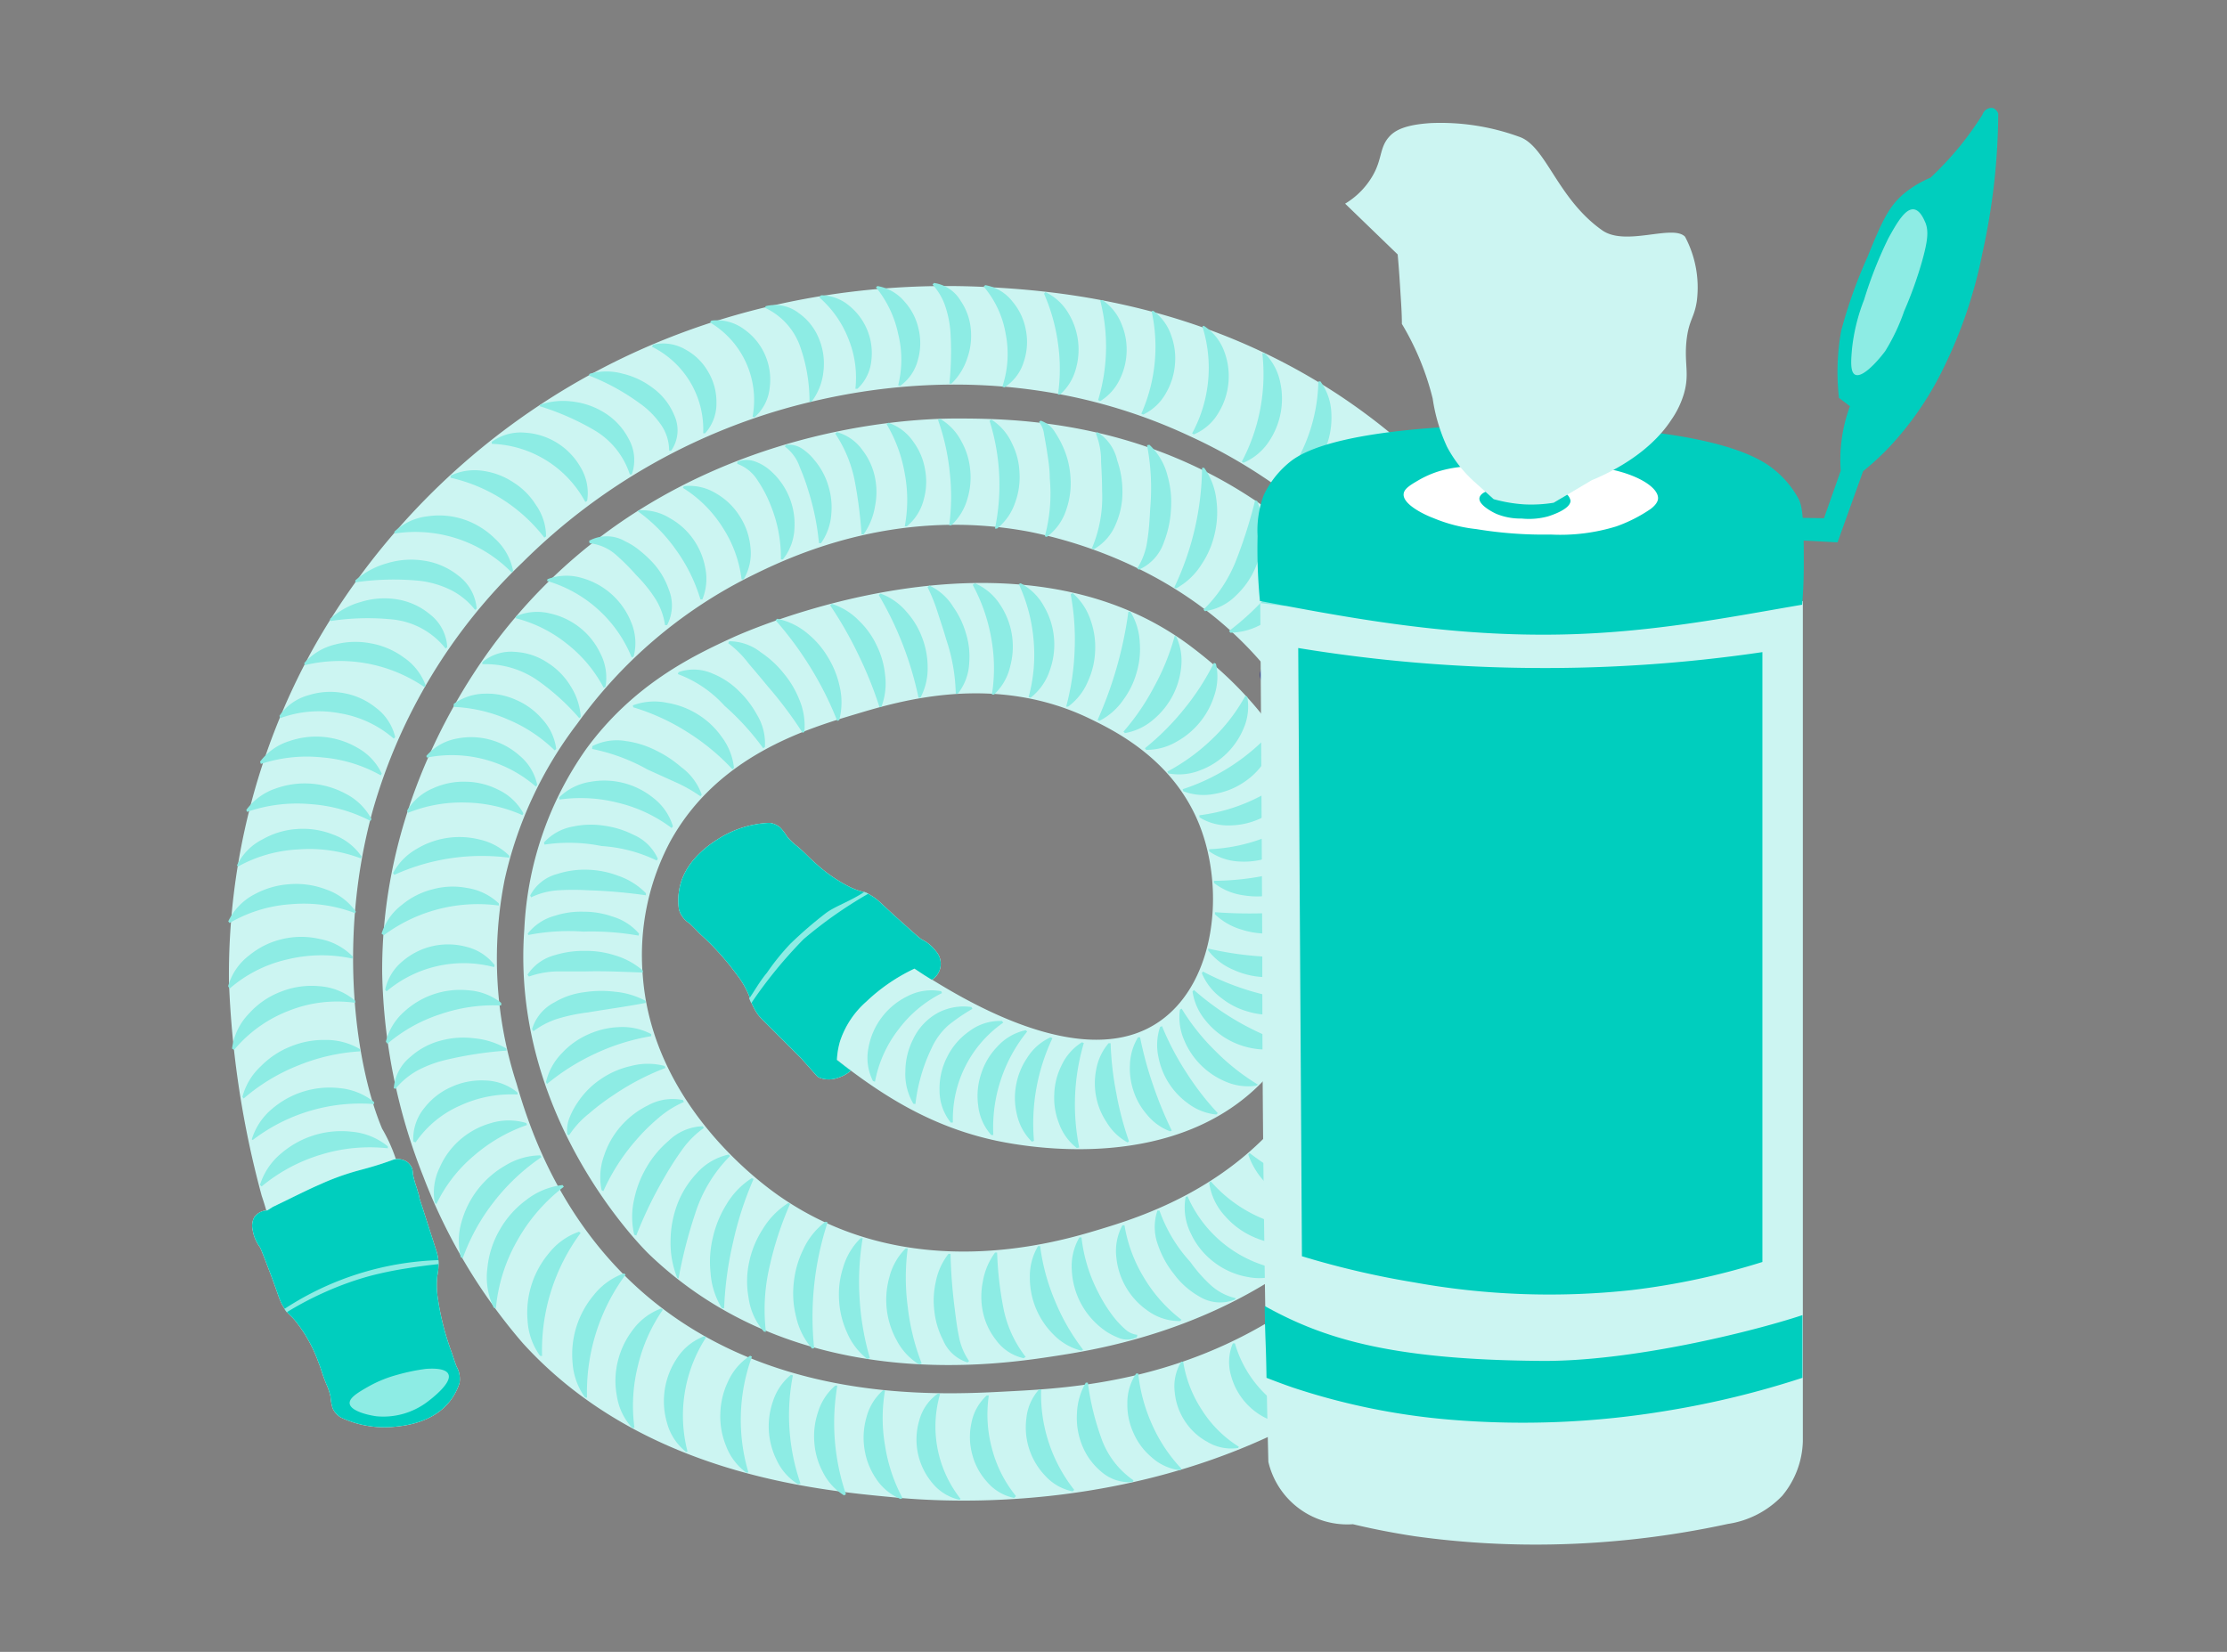 <?xml version="1.0" encoding="UTF-8"?> <svg xmlns="http://www.w3.org/2000/svg" id="Layer_1" data-name="Layer 1" viewBox="0 0 217 161"><rect x="0" y="0" width="217" height="161" fill="#808080" stroke="none"/><defs><style>.cls-1{fill:#ccf5f2;}.cls-2{fill:#353c8c;}.cls-3{fill:#8dece4;}.cls-4{fill:#fff;}.cls-5{fill:#00cebe;}</style></defs><title>cpap-supplies</title><path class="cls-1" d="M33.47,133.5c-5.4-9.13-6.9-12.34-7.06-13.32a17.8,17.8,0,0,0-.47-2.22c-.22-.79-.43-1.37-.45-1.45a92.81,92.81,0,0,1-3.18-20.83,65.68,65.68,0,0,1,8.17-32.41,69,69,0,0,1,21.9-23.65c17.5-11.68,35.46-12,43.2-11.67,7.14.35,24.59,1.45,40.29,14.59,4.66,3.9,22.48,20,22.19,45.55-.24,21.06-12.66,34.92-16,38.56-19.84,21.47-48,20-55.18,19.27-7.41-.7-24.4-2.31-35.93-15a54.69,54.69,0,0,1-9.71-16.27,56.74,56.74,0,0,1-4-19.81c-.12-18.37,10.28-31.43,12.55-34.16C65.78,41.35,89.16,40.82,93,40.79c5.62,0,18.46.07,30.75,9,14.8,10.78,18.07,26.56,18.64,29.59.76,4,3.28,18.66-5.6,32.63-10.49,16.5-28.83,19.36-33.87,20.14-5.56.86-25.25,3.93-39.67-9.9-.55-.53-13.52-13.36-12.16-31.69A33.13,33.13,0,0,1,57.12,73c4.63-6.33,10.44-9.1,14.27-10.86,1.32-.61,27.34-12.2,44.66.87,2,1.53,10.06,7.59,12.56,17.81.17.71.28,1.29.34,1.63.19,1.07,2.24,13.76-5.31,22.31-8.69,9.85-23.78,7-26.56,6.42-7.83-1.68-13.14-5.9-18.1-9.93A63.1,63.1,0,0,1,66.39,87.5a9.57,9.57,0,0,1,3-3.47,10.41,10.41,0,0,1,8.18-1.46A39.84,39.84,0,0,0,89.78,94.83c3.75,2.37,15.86,10,23.32,4.64,5.32-3.81,6.27-12.68,3.8-19-2.53-6.45-8.29-9.24-10.68-10.41-9.29-4.51-18.54-1.74-22.72-.49-4.92,1.47-13.61,4.08-18.21,12.48a23.57,23.57,0,0,0-2.66,13c.9,12.59,11.56,20.3,13.27,21.5l.16.11c12.63,8.7,27,4.4,30.94,3.21s13.64-4.09,19.85-13.43c7.71-11.57,5.7-26.61-.29-36.78-8-13.59-22.11-17-26.3-17.84C87,49.34,76.64,54.4,72.82,56.32a46.08,46.08,0,0,0-16.56,14.2,39,39,0,0,0-7.09,15.23,39.57,39.57,0,0,0,1.16,19.85c1,3.43,3.62,12.11,11.1,19.27C74,136.88,91.14,136,98.27,135.61c6.4-.33,18.36-1,29.7-9.74,13.32-10.33,16.51-24.78,17.28-29a49.31,49.31,0,0,0-5.55-32.41A51.91,51.91,0,0,0,116,42.54c-17-8-32.78-4.41-37.66-3.21A59.21,59.21,0,0,0,50.92,54.81,53.79,53.79,0,0,0,36.32,79c-3.51,12.76-1.58,25.08.91,31a15.67,15.67,0,0,1,1.3,2.84c.14.45.15.58.35,1.21a27.65,27.65,0,0,0,1,2.67c1,2.34,1.23,8.3,1.3,10.17.13,3.1.2,6,.24,8.68a3.54,3.54,0,0,1-1.92,1.68C37.59,137.87,35,136.46,33.47,133.5Z"></path><path class="cls-2" d="M135.93,111.4a11.69,11.69,0,0,1-5.82-.57c-1.64-.46-3.4-.88-4.66-2.11-1-1-2.62.58-1.59,1.59a12.47,12.47,0,0,0,5.65,2.69,14,14,0,0,0,7,.57c1.41-.34.81-2.51-.6-2.17Z"></path><path class="cls-2" d="M138.68,106.73a9.92,9.92,0,0,1-10.43-1.55c-1.09-.94-2.68.64-1.59,1.59a12.1,12.1,0,0,0,12.61,2.13,1.15,1.15,0,0,0,.79-1.38,1.13,1.13,0,0,0-1.38-.79Z"></path><path class="cls-2" d="M140.48,102.4a4.7,4.7,0,0,1-2.54.65,22.91,22.91,0,0,1-2.75,0,11.86,11.86,0,0,1-5.2-1.51,1.13,1.13,0,0,0-1.13,2,14.46,14.46,0,0,0,6.33,1.81c2.07.15,4.62.28,6.43-.91,1.2-.8.08-2.75-1.14-1.95Z"></path><path class="cls-2" d="M142,97.37a17.27,17.27,0,0,1-11.07.14c-1.38-.45-2,1.72-.6,2.17a19.37,19.37,0,0,0,12.27-.14,1.15,1.15,0,0,0,.78-1.38,1.13,1.13,0,0,0-1.38-.79Z"></path><path class="cls-2" d="M142.59,92.65c-3.27,2.45-7.45,2.33-11.32,2a1.13,1.13,0,1,0,0,2.25c4.24.35,8.89.36,12.45-2.31a1.16,1.16,0,0,0,.41-1.54,1.14,1.14,0,0,0-1.54-.41Z"></path><path class="cls-2" d="M142.7,86.75a12,12,0,0,1-10.84,4.46,1.13,1.13,0,0,0-1.13,1.12,1.16,1.16,0,0,0,1.13,1.13,14.1,14.1,0,0,0,12.43-5.12,1.16,1.16,0,0,0,0-1.59,1.12,1.12,0,0,0-1.59,0Z"></path><path class="cls-2" d="M141.77,82a19.66,19.66,0,0,1-4,4.31A8.87,8.87,0,0,1,132.11,88c-1.45-.08-1.45,2.17,0,2.25a10.8,10.8,0,0,0,6.81-2,22.8,22.8,0,0,0,4.79-5.11A1.13,1.13,0,0,0,141.77,82Z"></path><path class="cls-2" d="M140.54,76.59c-.4,1.84-2.35,2.94-3.81,3.9a13.57,13.57,0,0,1-5.36,2.28,1.13,1.13,0,0,0-.79,1.39,1.15,1.15,0,0,0,1.38.78,15.54,15.54,0,0,0,6.19-2.7c1.88-1.26,4-2.68,4.56-5a1.15,1.15,0,0,0-.79-1.38,1.13,1.13,0,0,0-1.38.78Z"></path><path class="cls-2" d="M139.12,71.23a15,15,0,0,1-9.16,7,1.13,1.13,0,0,0,.6,2.17,17.23,17.23,0,0,0,10.51-8,1.13,1.13,0,0,0-1.95-1.13Z"></path><path class="cls-2" d="M137,66.06a11.85,11.85,0,0,1-8.4,6.9,1.13,1.13,0,0,0-.79,1.38,1.16,1.16,0,0,0,1.39.79,14,14,0,0,0,9.75-7.93,1.16,1.16,0,0,0-.41-1.54,1.13,1.13,0,0,0-1.54.4Z"></path><path class="cls-2" d="M134.11,61a13.37,13.37,0,0,1-7.91,7.52,1.17,1.17,0,0,0-.79,1.39,1.14,1.14,0,0,0,1.39.78,15.72,15.72,0,0,0,9.48-9.09,1.13,1.13,0,1,0-2.17-.6Z"></path><path class="cls-2" d="M130.53,56.8a13.4,13.4,0,0,1-7.21,8,1.12,1.12,0,1,0,1.13,1.94,15.56,15.56,0,0,0,8.25-9.34,1.13,1.13,0,0,0-.78-1.38,1.15,1.15,0,0,0-1.39.78Z"></path><path class="cls-2" d="M134.81,132.59a12.62,12.62,0,0,1-9.64-4.63,1.12,1.12,0,1,0-1.59,1.59,14.77,14.77,0,0,0,11.23,5.29,1.13,1.13,0,0,0,0-2.25Z"></path><path class="cls-2" d="M137.86,129.34a17,17,0,0,1-9-4,1.17,1.17,0,0,0-1.6,0,1.15,1.15,0,0,0,0,1.6,19.78,19.78,0,0,0,10.61,4.67,1.13,1.13,0,0,0,1.12-1.12,1.15,1.15,0,0,0-1.12-1.13Z"></path><path class="cls-2" d="M142.41,125.38a15.22,15.22,0,0,1-9.58-3.59,1.15,1.15,0,0,0-1.6,0,1.14,1.14,0,0,0,0,1.59,17.74,17.74,0,0,0,11.18,4.25,1.13,1.13,0,0,0,0-2.25Z"></path><path class="cls-2" d="M147.1,119.12a17.41,17.41,0,0,1-11-1.21,1.17,1.17,0,0,0-1.54.41,1.14,1.14,0,0,0,.41,1.54,20,20,0,0,0,12.69,1.43c1.42-.3.82-2.47-.59-2.17Z"></path><path class="cls-2" d="M146.49,54.81a11.51,11.51,0,0,1-8.47,6,1.14,1.14,0,0,0-.79,1.38,1.17,1.17,0,0,0,1.39.79,13.64,13.64,0,0,0,9.81-7,1.15,1.15,0,0,0-.4-1.54,1.13,1.13,0,0,0-1.54.4Z"></path><path class="cls-2" d="M143.24,49.52c-.62,4.12-5.05,5.67-8.54,6.8-1.37.44-.78,2.62.6,2.17a22,22,0,0,0,6.55-3,8.65,8.65,0,0,0,3.56-5.42,1.15,1.15,0,0,0-.79-1.38,1.13,1.13,0,0,0-1.38.78Z"></path><path class="cls-2" d="M138.37,45a13.11,13.11,0,0,1-7.57,6.59,1.13,1.13,0,0,0,.6,2.17,15.32,15.32,0,0,0,8.91-7.63A1.12,1.12,0,1,0,138.37,45Z"></path><path class="cls-3" d="M129.37,120.48a8.1,8.1,0,0,1-3.46.81,8.44,8.44,0,0,1-3.51-.62,7.88,7.88,0,0,1-3-2.11,6,6,0,0,1-1.58-3.3l.16-.12a13.61,13.61,0,0,0,5.15,3.67,27.4,27.4,0,0,0,6.24,1.47Z"></path><path class="cls-3" d="M133.56,116.44a5.2,5.2,0,0,1-3.37,1.54,7.55,7.55,0,0,1-3.62-.52,8.48,8.48,0,0,1-3-1.93,7.49,7.49,0,0,1-1.94-3l.12-.16a24.34,24.34,0,0,0,5.5,3.21,10.53,10.53,0,0,0,6.22.64Z"></path><path class="cls-3" d="M127.28,138.53a4.69,4.69,0,0,1-3.18,0,6.48,6.48,0,0,1-4.14-4.43,4.7,4.7,0,0,1,.17-3.17l.2,0a11.26,11.26,0,0,0,7,7.48Z"></path><path class="cls-3" d="M85.06,105.36a5,5,0,0,1-.43-3.27,6.95,6.95,0,0,1,3.81-5,5.06,5.06,0,0,1,3.27-.48l.08.18a12,12,0,0,0-4.26,3.57,11.84,11.84,0,0,0-2.27,5.07Z"></path><path class="cls-3" d="M89,107.58a5.69,5.69,0,0,1-.78-3.18,7,7,0,0,1,.76-3.12,5.69,5.69,0,0,1,2.4-2.56,5.39,5.39,0,0,1,3.28-.57l.09.18a18.22,18.22,0,0,0-2.34,1.6,6.63,6.63,0,0,0-1.64,2.24,17,17,0,0,0-1.57,5.43Z"></path><path class="cls-3" d="M92.65,109.42a5,5,0,0,1-1.1-3.17,6.72,6.72,0,0,1,.74-3.23,6.62,6.62,0,0,1,2.16-2.51,4.94,4.94,0,0,1,3.19-1l.11.17a11.44,11.44,0,0,0-4.9,9.72Z"></path><path class="cls-3" d="M96.59,110.63a5.16,5.16,0,0,1-1.28-2.92,6.8,6.8,0,0,1,.3-3.07A6.72,6.72,0,0,1,97.19,102a5.18,5.18,0,0,1,2.75-1.59l.15.13a14.83,14.83,0,0,0-3.3,10.08Z"></path><path class="cls-3" d="M100.55,111.28a5.32,5.32,0,0,1-1.46-2.65,6.79,6.79,0,0,1-.08-2.87,6.86,6.86,0,0,1,1.08-2.66,5.23,5.23,0,0,1,2.28-2l.18.09a19.45,19.45,0,0,0-1.8,10Z"></path><path class="cls-3" d="M104.92,111.89a5.3,5.3,0,0,1-1.75-2.45,6.77,6.77,0,0,1-.44-2.81,6.65,6.65,0,0,1,.69-2.75,5.27,5.27,0,0,1,2-2.29l.19.07a21.06,21.06,0,0,0-.45,10.18Z"></path><path class="cls-3" d="M109.87,111.35a5.44,5.44,0,0,1-2.06-2,6.71,6.71,0,0,1-1-2.45,6.85,6.85,0,0,1,0-2.63,5.42,5.42,0,0,1,1.21-2.59h.2a30.26,30.26,0,0,0,.55,4.85,30.93,30.93,0,0,0,1.24,4.72Z"></path><path class="cls-3" d="M114,110.26a5.34,5.34,0,0,1-2.27-1.66,6.59,6.59,0,0,1-1.27-2.24,6.88,6.88,0,0,1-.36-2.56,5.49,5.49,0,0,1,.79-2.7l.2,0a35.33,35.33,0,0,0,1.26,4.64,38.32,38.32,0,0,0,1.83,4.46Z"></path><path class="cls-3" d="M118.52,108.63a5.46,5.46,0,0,1-2.74-1.07,7.23,7.23,0,0,1-2.9-4.53,5.52,5.52,0,0,1,.16-2.94l.19-.07a26.77,26.77,0,0,0,2.34,4.47,27.18,27.18,0,0,0,3.09,4Z"></path><path class="cls-3" d="M122.4,105.82a5.48,5.48,0,0,1-3-.41,7.49,7.49,0,0,1-4-4,5.56,5.56,0,0,1-.43-3l.17-.1a21.26,21.26,0,0,0,3.29,4.13,21.53,21.53,0,0,0,4.14,3.27Z"></path><path class="cls-3" d="M125.26,101.9a5.68,5.68,0,0,1-3,.31,7.55,7.55,0,0,1-4.84-2.81,5.67,5.67,0,0,1-1.22-2.77l.14-.14a26.4,26.4,0,0,0,9,5.21Z"></path><path class="cls-3" d="M127.42,97.8a5.69,5.69,0,0,1-2.9,1.06,7.27,7.27,0,0,1-2.9-.26,7.36,7.36,0,0,1-2.6-1.32,5.76,5.76,0,0,1-1.91-2.42l.1-.17a25.68,25.68,0,0,0,10.22,2.91Z"></path><path class="cls-3" d="M128.62,93.32a6.12,6.12,0,0,1-2.69,1.57,8.19,8.19,0,0,1-2.9.34,8.07,8.07,0,0,1-2.83-.7,6.06,6.06,0,0,1-2.47-1.89l0-.19a31.72,31.72,0,0,0,5.38.78,30.81,30.81,0,0,0,5.43-.11Z"></path><path class="cls-3" d="M129.14,88.65a6.31,6.31,0,0,1-2.51,1.74,8.19,8.19,0,0,1-2.78.59,8,8,0,0,1-2.82-.36,6.38,6.38,0,0,1-2.65-1.51l0-.2a47.07,47.07,0,0,0,10.7-.45Z"></path><path class="cls-3" d="M129.17,83.66A6.1,6.1,0,0,1,127,86a8,8,0,0,1-2.78,1.18,7.91,7.91,0,0,1-3,.09,6,6,0,0,1-2.94-1.22v-.2a26.33,26.33,0,0,0,10.8-2.39Z"></path><path class="cls-3" d="M128.08,79a5.53,5.53,0,0,1-1.59,2.81,7.23,7.23,0,0,1-2.61,1.68,7.4,7.4,0,0,1-3.06.48,5.53,5.53,0,0,1-3-1v-.2a16.84,16.84,0,0,0,5.4-1.12,16.54,16.54,0,0,0,4.77-2.77Z"></path><path class="cls-3" d="M126.59,75.23A5.43,5.43,0,0,1,125.2,78a7.3,7.3,0,0,1-5.33,2.45,5.31,5.31,0,0,1-3-.79l0-.2A17.26,17.26,0,0,0,122,78a18.65,18.65,0,0,0,4.5-2.91Z"></path><path class="cls-3" d="M124.23,71.27a5.34,5.34,0,0,1-1,2.94,7.06,7.06,0,0,1-2.1,2.08,7.14,7.14,0,0,1-2.75,1.08,5.49,5.49,0,0,1-3.08-.25l-.06-.2a20.11,20.11,0,0,0,8.83-5.78Z"></path><path class="cls-3" d="M121.53,67.9a5.31,5.31,0,0,1-.36,3.11,7.38,7.38,0,0,1-4.23,4.07,5.57,5.57,0,0,1-3.11.3l-.08-.18a19.27,19.27,0,0,0,4.34-3.15,17.07,17.07,0,0,0,3.26-4.24Z"></path><path class="cls-3" d="M118.48,64.69a5.66,5.66,0,0,1-.16,3.1,7.79,7.79,0,0,1-3.64,4.48,5.83,5.83,0,0,1-3,.82l-.12-.16a25,25,0,0,0,3.81-3.81,24.09,24.09,0,0,0,2.92-4.52Z"></path><path class="cls-3" d="M114.62,62.06a5.62,5.62,0,0,1,.47,3,7.62,7.62,0,0,1-2.69,5.06,5.7,5.7,0,0,1-2.78,1.33l-.15-.14a22.65,22.65,0,0,0,3-4.4,22.27,22.27,0,0,0,2-4.95Z"></path><path class="cls-3" d="M110.16,59.64a6.26,6.26,0,0,1,.9,3,8,8,0,0,1-.31,2.92,8.13,8.13,0,0,1-1.28,2.63,6.32,6.32,0,0,1-2.34,2.07l-.18-.09a38.63,38.63,0,0,0,3-10.54Z"></path><path class="cls-3" d="M104.52,57.81a6,6,0,0,1,1.75,2.64,7.8,7.8,0,0,1,.44,3,7.71,7.71,0,0,1-.69,2.93,5.83,5.83,0,0,1-1.94,2.49l-.19,0a24.6,24.6,0,0,0,.82-5.45,24.18,24.18,0,0,0-.38-5.5Z"></path><path class="cls-3" d="M99.45,56.85a5.53,5.53,0,0,1,2.31,2.31,7.25,7.25,0,0,1,.94,3,7.35,7.35,0,0,1-.4,3.15A5.53,5.53,0,0,1,100.42,68l-.19-.06a15.74,15.74,0,0,0,.48-5.59,16.08,16.08,0,0,0-1.44-5.42Z"></path><path class="cls-3" d="M95,56.85a5.48,5.48,0,0,1,2.44,2.07,7.34,7.34,0,0,1,1,6,5.4,5.4,0,0,1-1.59,2.78l-.2,0a16.26,16.26,0,0,0-.06-5.48A17.06,17.06,0,0,0,94.78,57Z"></path><path class="cls-3" d="M90.55,57.07a5.4,5.4,0,0,1,2.34,2.09,8.59,8.59,0,0,1,1.22,2.53,7.62,7.62,0,0,1,.33,2.92,5.19,5.19,0,0,1-1.11,3h-.2a17.67,17.67,0,0,0-.93-5.29c-.25-.87-.54-1.73-.82-2.59a16.5,16.5,0,0,0-1-2.5Z"></path><path class="cls-3" d="M85.79,57.85a6,6,0,0,1,2.55,1.79,7.82,7.82,0,0,1,1.51,2.5A8,8,0,0,1,90.39,65a6.08,6.08,0,0,1-.7,3l-.19,0A33,33,0,0,0,85.63,58Z"></path><path class="cls-3" d="M81.05,58.85a6.42,6.42,0,0,1,2.67,1.67,8,8,0,0,1,1.71,2.4,8.31,8.31,0,0,1,.81,2.83,6.49,6.49,0,0,1-.35,3.13l-.19.05a38.06,38.06,0,0,0-2.07-5.14A37.6,37.6,0,0,0,80.89,59Z"></path><path class="cls-3" d="M75.73,60.31a6.63,6.63,0,0,1,2.94,1.42,8.69,8.69,0,0,1,2,2.32,9.1,9.1,0,0,1,1.15,2.87,6.72,6.72,0,0,1-.05,3.27l-.19.07A32.85,32.85,0,0,0,79,65.1a33.78,33.78,0,0,0-3.43-4.65Z"></path><path class="cls-3" d="M71.05,62.5a5,5,0,0,1,3.1,1.09,9.67,9.67,0,0,1,2.18,2,9.28,9.28,0,0,1,1.54,2.56,6.61,6.61,0,0,1,.51,3.18l-.17.1a39.87,39.87,0,0,0-3.42-4.56c-.6-.73-1.21-1.46-1.83-2.18a9.86,9.86,0,0,0-2-2Z"></path><path class="cls-3" d="M66.12,65.51a4.49,4.49,0,0,1,3.31.14A7.73,7.73,0,0,1,72,67.35a9.68,9.68,0,0,1,1.77,2.33,5.36,5.36,0,0,1,.76,3.14l-.17.1a25.3,25.3,0,0,0-3.76-4.13,11.57,11.57,0,0,0-4.55-3.09Z"></path><path class="cls-3" d="M61.66,68.75A6,6,0,0,1,65,68.5a8.15,8.15,0,0,1,3,1.13,8,8,0,0,1,2.3,2.16,6.12,6.12,0,0,1,1.22,3.06l-.15.13a21.81,21.81,0,0,0-4.43-3.65,21.17,21.17,0,0,0-5.23-2.39Z"></path><path class="cls-3" d="M57.72,72.72A5.27,5.27,0,0,1,61,72.23a9.23,9.23,0,0,1,2.93.92,11.19,11.19,0,0,1,2.45,1.62,5.65,5.65,0,0,1,2,2.69l-.13.15a14.32,14.32,0,0,0-2.51-1.41L63.09,75a18.35,18.35,0,0,0-5.39-2Z"></path><path class="cls-3" d="M54.47,77.73a5.54,5.54,0,0,1,3-1.52,7.6,7.6,0,0,1,6.2,1.57,5.47,5.47,0,0,1,1.9,2.76l-.13.16a14.17,14.17,0,0,0-5.19-2.45,14.75,14.75,0,0,0-5.73-.32Z"></path><path class="cls-3" d="M53,82.12a5,5,0,0,1,2.88-1.57,8.33,8.33,0,0,1,3-.07,9,9,0,0,1,2.84.88A4.58,4.58,0,0,1,64.1,83.7l-.11.17a14.48,14.48,0,0,0-5.37-1.41,16,16,0,0,0-5.56-.14Z"></path><path class="cls-3" d="M51.66,87.28a4.16,4.16,0,0,1,2.65-2.1,8.63,8.63,0,0,1,3-.41,9,9,0,0,1,2.93.59,6.86,6.86,0,0,1,2.7,1.7l0,.2a51.43,51.43,0,0,0-5.67-.49,24.3,24.3,0,0,0-2.83,0,7.13,7.13,0,0,0-2.69.69Z"></path><path class="cls-3" d="M51.42,91a5,5,0,0,1,2.63-1.74,8.29,8.29,0,0,1,2.82-.4,8.44,8.44,0,0,1,2.8.47A5.46,5.46,0,0,1,62.27,91l-.05.19a26.1,26.1,0,0,0-5.38-.39,20.42,20.42,0,0,0-5.36.33Z"></path><path class="cls-3" d="M51.4,95a4.57,4.57,0,0,1,2.68-1.91A9.35,9.35,0,0,1,57,92.68a9.07,9.07,0,0,1,2.87.42,7.27,7.27,0,0,1,2.76,1.49l0,.2c-1.87-.07-3.73-.16-5.59-.11-.94,0-1.87,0-2.8,0a8.83,8.83,0,0,0-2.7.5Z"></path><path class="cls-3" d="M51.84,100.32A4.34,4.34,0,0,1,54,97.71a7.45,7.45,0,0,1,2.91-1,10.78,10.78,0,0,1,3-.05,7.84,7.84,0,0,1,3,.89l0,.2c-1.87.36-3.76.61-5.65.93a17.13,17.13,0,0,0-2.78.57,7.75,7.75,0,0,0-2.5,1.26Z"></path><path class="cls-3" d="M53.2,105.46a6,6,0,0,1,1.57-2.83,7.72,7.72,0,0,1,2.52-1.8,8,8,0,0,1,3-.72,6,6,0,0,1,3.17.68l0,.2a21,21,0,0,0-5.37,1.66,21.72,21.72,0,0,0-4.79,3Z"></path><path class="cls-3" d="M55.28,110.58a3.35,3.35,0,0,1,.27-1.78,7.59,7.59,0,0,1,.79-1.43,8.16,8.16,0,0,1,2.24-2.22,8.43,8.43,0,0,1,2.9-1.25,6.34,6.34,0,0,1,3.29,0l.07.19a24.59,24.59,0,0,0-5.13,2.69,21.89,21.89,0,0,0-2.31,1.75,8.82,8.82,0,0,0-1.94,2.11Z"></path><path class="cls-3" d="M58.62,116a6.14,6.14,0,0,1,.25-3.39,8.24,8.24,0,0,1,1.64-2.86,8.38,8.38,0,0,1,2.6-2,5,5,0,0,1,3.45-.53l.07.19A9.63,9.63,0,0,0,64.12,109,19,19,0,0,0,62,111.1a19.87,19.87,0,0,0-3.21,5Z"></path><path class="cls-3" d="M61.8,120.35a7.6,7.6,0,0,1,0-3.49A10.23,10.23,0,0,1,63,113.77a9.84,9.84,0,0,1,2.14-2.57,5,5,0,0,1,3.34-1.43l.1.17a9.07,9.07,0,0,0-2.17,2.2,30.47,30.47,0,0,0-1.69,2.65A39.73,39.73,0,0,0,62,120.42Z"></path><path class="cls-3" d="M66,124.57a9.06,9.06,0,0,1-.66-3.55,10.24,10.24,0,0,1,.6-3.48,9,9,0,0,1,1.89-3.12A5.82,5.82,0,0,1,71,112.53l.14.14a13.83,13.83,0,0,0-3.38,5.55,45.69,45.69,0,0,0-1.64,6.39Z"></path><path class="cls-3" d="M70.34,127.51a7.56,7.56,0,0,1-1.1-3.43,10,10,0,0,1,.22-3.45,10.47,10.47,0,0,1,1.3-3.2,7.7,7.7,0,0,1,2.49-2.6l.18.08a33,33,0,0,0-2,6.17,33.84,33.84,0,0,0-.87,6.43Z"></path><path class="cls-3" d="M74.44,129.79a6.29,6.29,0,0,1-1.5-3.31A8.92,8.92,0,0,1,73,123a9.47,9.47,0,0,1,1.32-3.2,7.76,7.76,0,0,1,2.49-2.55l.18.08a32.63,32.63,0,0,0-2,6.1,18.51,18.51,0,0,0-.36,6.38Z"></path><path class="cls-3" d="M79.13,131.44a7,7,0,0,1-1.56-3.11,9.19,9.19,0,0,1-.22-3.34,9.37,9.37,0,0,1,.92-3.21,7,7,0,0,1,2.18-2.71l.19.07a29.64,29.64,0,0,0-1.31,12.27Z"></path><path class="cls-3" d="M84.51,132.46a6.5,6.5,0,0,1-2-2.64,8.65,8.65,0,0,1-.75-3.11,8.51,8.51,0,0,1,.39-3.16,6.54,6.54,0,0,1,1.71-2.87l.2,0a25.77,25.77,0,0,0-.3,5.88,26.07,26.07,0,0,0,1,5.8Z"></path><path class="cls-3" d="M89.58,133a6,6,0,0,1-2.22-2.39,8.14,8.14,0,0,1-.71-6.09,6,6,0,0,1,1.6-2.84l.2,0a21.61,21.61,0,0,0,0,5.68,22,22,0,0,0,1.36,5.53Z"></path><path class="cls-3" d="M94.27,132.79a3.82,3.82,0,0,1-2.39-2.2,8,8,0,0,1-.83-2.76,8.19,8.19,0,0,1,.12-2.83,6.38,6.38,0,0,1,1.25-2.79h.2a50.48,50.48,0,0,0,.41,5.36c.11.89.22,1.79.4,2.66a6.25,6.25,0,0,0,1,2.43Z"></path><path class="cls-3" d="M99.75,132.38a4.52,4.52,0,0,1-2.68-1.75,6.63,6.63,0,0,1-1.3-2.78,7.33,7.33,0,0,1,0-2.95,6.64,6.64,0,0,1,1.19-2.82h.2a34,34,0,0,0,.6,5.35,11.24,11.24,0,0,0,2.18,4.82Z"></path><path class="cls-3" d="M105.38,131.65a5.73,5.73,0,0,1-2.75-1.6,7.78,7.78,0,0,1-2.28-5.52,5.78,5.78,0,0,1,.8-3.08l.2,0a20.35,20.35,0,0,0,1.44,5.32,20.58,20.58,0,0,0,2.74,4.77Z"></path><path class="cls-3" d="M110.78,130.34a2.17,2.17,0,0,1-1.91,0,6,6,0,0,1-1.5-.87,7.63,7.63,0,0,1-2.93-5.63,5.59,5.59,0,0,1,.74-3.24h.2a15.36,15.36,0,0,0,1.68,5.46,14.49,14.49,0,0,0,1.54,2.41,8.8,8.8,0,0,0,1,1.05,2.08,2.08,0,0,0,1.22.58Z"></path><path class="cls-3" d="M115,128.76a5.23,5.23,0,0,1-3.08-.95,7.18,7.18,0,0,1-3.14-5.23,5.31,5.31,0,0,1,.59-3.16l.2,0a14.29,14.29,0,0,0,1.91,5.13,14.47,14.47,0,0,0,3.64,4.08Z"></path><path class="cls-3" d="M120.35,126.66a3.87,3.87,0,0,1-3.53-.32,7.9,7.9,0,0,1-2.44-2.18,9.22,9.22,0,0,1-1.52-2.75,5,5,0,0,1-.08-3.42l.2,0a14.57,14.57,0,0,0,3,5,14.49,14.49,0,0,0,1.92,2.2,5.44,5.44,0,0,0,2.51,1.34Z"></path><path class="cls-3" d="M125.19,124a5.63,5.63,0,0,1-3.57.47,7.51,7.51,0,0,1-3.31-1.44,7.43,7.43,0,0,1-2.27-2.8,5.64,5.64,0,0,1-.51-3.56l.18-.08a12.18,12.18,0,0,0,9.5,7.21Z"></path><path class="cls-3" d="M44.21,68.61a5.26,5.26,0,0,1,3.06-1,6.77,6.77,0,0,1,3,.6,6.94,6.94,0,0,1,2.52,1.83A5.3,5.3,0,0,1,54.2,73l-.15.14a14.54,14.54,0,0,0-4.52-3,14.73,14.73,0,0,0-5.32-1.24Z"></path><path class="cls-3" d="M41.54,73.68A5.11,5.11,0,0,1,44.45,72a7.1,7.1,0,0,1,6.18,1.65,5.06,5.06,0,0,1,1.72,2.86l-.14.15a12.49,12.49,0,0,0-10.62-2.82Z"></path><path class="cls-3" d="M39.67,79a5.35,5.35,0,0,1,2.53-2.17,7.18,7.18,0,0,1,3.19-.64,7.26,7.26,0,0,1,3.16.78A5.44,5.44,0,0,1,51,79.27l-.09.18a14.23,14.23,0,0,0-5.55-1.23,14,14,0,0,0-5.6,1Z"></path><path class="cls-3" d="M38.3,85.09a5.92,5.92,0,0,1,2.3-2.35,8.08,8.08,0,0,1,6.15-.91,5.94,5.94,0,0,1,2.88,1.58l0,.19a20.64,20.64,0,0,0-11.21,1.67Z"></path><path class="cls-3" d="M37.18,91a5.66,5.66,0,0,1,2-2.82,7.54,7.54,0,0,1,3-1.51,7.43,7.43,0,0,1,3.35-.12,5.71,5.71,0,0,1,3.08,1.51l0,.2a15.36,15.36,0,0,0-11.22,2.9Z"></path><path class="cls-3" d="M37.53,96.47a4.91,4.91,0,0,1,1.73-2.81,6.81,6.81,0,0,1,6.17-1.38,4.94,4.94,0,0,1,2.77,1.79l-.06.19a11.64,11.64,0,0,0-10.47,2.36Z"></path><path class="cls-3" d="M37.6,101.53a5.76,5.76,0,0,1,1.8-2.94,8.06,8.06,0,0,1,6.24-2.07,5.79,5.79,0,0,1,3.2,1.23V98a16,16,0,0,0-5.9.84,15.17,15.17,0,0,0-5.19,2.89Z"></path><path class="cls-3" d="M38.37,106.06A4.39,4.39,0,0,1,40,103a7.15,7.15,0,0,1,3-1.59,8.37,8.37,0,0,1,3.22-.21,7.65,7.65,0,0,1,3.13,1v.2a36.7,36.7,0,0,0-5.85.89,11.59,11.59,0,0,0-2.73,1,7.39,7.39,0,0,0-2.24,1.84Z"></path><path class="cls-3" d="M40.27,111.25A4.76,4.76,0,0,1,41.34,108,6.78,6.78,0,0,1,44,105.93a7.07,7.07,0,0,1,3.27-.62,5.13,5.13,0,0,1,3.16,1.18l0,.19a11.85,11.85,0,0,0-5.58,1.07,10.2,10.2,0,0,0-4.36,3.6Z"></path><path class="cls-3" d="M42.36,117.21a5.55,5.55,0,0,1,.49-3.43,7.59,7.59,0,0,1,2-2.71,7.8,7.8,0,0,1,3-1.61,5.92,5.92,0,0,1,3.44,0l.06.19a15.8,15.8,0,0,0-5.18,3,14.14,14.14,0,0,0-3.65,4.71Z"></path><path class="cls-3" d="M44.9,122.54A6.57,6.57,0,0,1,45,119a9.14,9.14,0,0,1,4.22-5.39,6.63,6.63,0,0,1,3.43-1l.11.17a20.27,20.27,0,0,0-4.6,4.31,19.63,19.63,0,0,0-3.06,5.52Z"></path><path class="cls-3" d="M48.12,127.47a6.76,6.76,0,0,1-.63-3.86,9.14,9.14,0,0,1,1.18-3.7A9.28,9.28,0,0,1,51.22,117a7.07,7.07,0,0,1,3.6-1.5l.12.17a17.09,17.09,0,0,0-4.53,5.23,16.33,16.33,0,0,0-2.09,6.6Z"></path><path class="cls-3" d="M57,136.2a6.53,6.53,0,0,1-1.21-3.4,9,9,0,0,1,2.08-6.59,6.55,6.55,0,0,1,2.93-2.1l.16.12a19.29,19.29,0,0,0-3.76,12Z"></path><path class="cls-3" d="M61.62,139.19a5.86,5.86,0,0,1-1.51-3.12,7.91,7.91,0,0,1,.09-3.39,8.17,8.17,0,0,1,1.46-3.06,6,6,0,0,1,2.77-2.09l.16.12a16.18,16.18,0,0,0-2.44,5.5,16,16,0,0,0-.33,6Z"></path><path class="cls-3" d="M66.86,141.52A5.37,5.37,0,0,1,65,138.7a7.51,7.51,0,0,1,1-6.37,5.43,5.43,0,0,1,2.64-2.1l.16.12a14,14,0,0,0-1.81,11.12Z"></path><path class="cls-3" d="M72.74,143.55a5.73,5.73,0,0,1-2-2.64,7.57,7.57,0,0,1-.55-3.15,7.68,7.68,0,0,1,.75-3.11,5.81,5.81,0,0,1,2.15-2.51l.18.08a18,18,0,0,0-.35,11.27Z"></path><path class="cls-3" d="M77.76,144.66a5.41,5.41,0,0,1-2.06-2.31,7.39,7.39,0,0,1-.38-5.78A5.5,5.5,0,0,1,77.07,134l.19.05A20.33,20.33,0,0,0,78,144.59Z"></path><path class="cls-3" d="M82.25,145.75a5.55,5.55,0,0,1-2.09-2.31,7.18,7.18,0,0,1-.81-2.84,7.35,7.35,0,0,1,.35-2.94,5.54,5.54,0,0,1,1.69-2.61l.2,0a21.63,21.63,0,0,0,.84,10.59Z"></path><path class="cls-3" d="M87.75,146.1a5.28,5.28,0,0,1-2.4-2,7,7,0,0,1-1.11-2.84,7.15,7.15,0,0,1,.17-3.05,5.29,5.29,0,0,1,1.63-2.7l.2,0a15.74,15.74,0,0,0,0,5.39,16,16,0,0,0,1.7,5.11Z"></path><path class="cls-3" d="M93.49,146.18a4.76,4.76,0,0,1-2.72-1.73,6.58,6.58,0,0,1-1.2-6,4.68,4.68,0,0,1,1.84-2.64l.19.06a11.37,11.37,0,0,0,2,10.22Z"></path><path class="cls-3" d="M98.82,146a4.72,4.72,0,0,1-2.67-1.6,6.29,6.29,0,0,1-1.42-2.67,6.38,6.38,0,0,1-.08-3,4.85,4.85,0,0,1,1.5-2.72l.2,0a12.78,12.78,0,0,0,.31,5.19A12.17,12.17,0,0,0,99,145.82Z"></path><path class="cls-3" d="M104.52,145.36a4.94,4.94,0,0,1-2.69-1.54,6.81,6.81,0,0,1-1.82-5.57,4.92,4.92,0,0,1,1.25-2.84l.19,0a15,15,0,0,0,3.22,9.8Z"></path><path class="cls-3" d="M110.36,144.45a4.12,4.12,0,0,1-3.12-1.07,6.43,6.43,0,0,1-1.84-2.62,7.09,7.09,0,0,1-.46-3,6.39,6.39,0,0,1,.86-3l.2,0a25.51,25.51,0,0,0,1.27,5.29,8.32,8.32,0,0,0,3.18,4.23Z"></path><path class="cls-3" d="M115,143.3a5,5,0,0,1-2.79-1.27,6.45,6.45,0,0,1-1.76-2.36,6.58,6.58,0,0,1-.6-2.87,5.11,5.11,0,0,1,.86-2.93l.2,0a16.28,16.28,0,0,0,1.36,5,15.12,15.12,0,0,0,2.87,4.3Z"></path><path class="cls-3" d="M120.64,141.13a4.5,4.5,0,0,1-3-.6,6,6,0,0,1-2.17-2,6.11,6.11,0,0,1-1-2.81,4.63,4.63,0,0,1,.63-3l.19,0a12,12,0,0,0,1.84,4.73,11.4,11.4,0,0,0,3.59,3.56Z"></path><path class="cls-3" d="M52.62,132.14a6.44,6.44,0,0,1-1.21-3.4,9,9,0,0,1,2.08-6.6,6.42,6.42,0,0,1,2.93-2.09l.16.12a19.24,19.24,0,0,0-3.76,12Z"></path><path class="cls-3" d="M127.45,52.76a6.48,6.48,0,0,1-.37,3.28,8.48,8.48,0,0,1-1.59,2.73,8.73,8.73,0,0,1-2.43,2,6.52,6.52,0,0,1-3.18.9l-.12-.17a26.77,26.77,0,0,0,4.21-4,27.26,27.26,0,0,0,3.3-4.8Z"></path><path class="cls-3" d="M122.5,48.84a7.91,7.91,0,0,1,.53,3.29,8.91,8.91,0,0,1-.68,3.15A8,8,0,0,1,120.48,58a5.35,5.35,0,0,1-3.08,1.57l-.13-.15a13.71,13.71,0,0,0,3.23-4.94,46.34,46.34,0,0,0,1.8-5.72Z"></path><path class="cls-3" d="M117.33,45.59a6.7,6.7,0,0,1,1.2,3.18,9.1,9.1,0,0,1-.17,3.25,8.73,8.73,0,0,1-1.29,3,6.69,6.69,0,0,1-2.47,2.33l-.18-.09a27.78,27.78,0,0,0,2.71-11.66Z"></path><path class="cls-3" d="M112,43.35a6.22,6.22,0,0,1,1.76,3,9.46,9.46,0,0,1,.34,3.28,10.13,10.13,0,0,1-.69,3.22,4.46,4.46,0,0,1-2.44,2.67l-.16-.12a6.72,6.72,0,0,0,1-2.82c.16-1,.21-2,.27-3.07a22.4,22.4,0,0,0-.31-6.12Z"></path><path class="cls-3" d="M106.93,42.12a4.37,4.37,0,0,1,1.93,2.75,9.16,9.16,0,0,1,.51,3,7.69,7.69,0,0,1-.61,3.13,5,5,0,0,1-2.19,2.54l-.18-.09a12.75,12.75,0,0,0,1-5.57c0-1-.05-1.91-.1-2.87a7.12,7.12,0,0,0-.51-2.76Z"></path><path class="cls-3" d="M101.4,41a2.55,2.55,0,0,1,1.42,1.16,9.55,9.55,0,0,1,.76,1.39,8.42,8.42,0,0,1,.73,3,7.8,7.8,0,0,1-.41,3.12A5.29,5.29,0,0,1,102,52.33l-.19-.06a16,16,0,0,0,.48-5.64c0-1-.16-1.9-.3-2.84-.08-.47-.16-.95-.25-1.41a2.37,2.37,0,0,0-.5-1.25Z"></path><path class="cls-3" d="M96.61,40.9a5.36,5.36,0,0,1,2,2.32,6.91,6.91,0,0,1,.73,2.84A7.17,7.17,0,0,1,98.91,49a5.49,5.49,0,0,1-1.76,2.52l-.2,0A20.88,20.88,0,0,0,96.42,41Z"></path><path class="cls-3" d="M91.58,40.81A5.36,5.36,0,0,1,93.67,43a6.91,6.91,0,0,1,.86,2.74,7.12,7.12,0,0,1-.26,2.86,5.54,5.54,0,0,1-1.58,2.6l-.2,0A21.13,21.13,0,0,0,92.54,46a21.83,21.83,0,0,0-1.14-5.08Z"></path><path class="cls-3" d="M86.55,41.2A4.83,4.83,0,0,1,89,43.06a6.32,6.32,0,0,1,1.14,2.71A6.41,6.41,0,0,1,90,48.72a4.92,4.92,0,0,1-1.64,2.58l-.2,0a13.88,13.88,0,0,0,0-5.14,14,14,0,0,0-1.77-4.82Z"></path><path class="cls-3" d="M81.55,42.12a4.52,4.52,0,0,1,2.51,1.78,6.43,6.43,0,0,1,1.2,2.65,7,7,0,0,1,0,2.8,6.53,6.53,0,0,1-1.11,2.73l-.2,0A43.35,43.35,0,0,0,83.31,47a12.64,12.64,0,0,0-1.92-4.73Z"></path><path class="cls-3" d="M76.57,43.36a2.34,2.34,0,0,1,1.66.42,5.24,5.24,0,0,1,1.15,1.09,6.9,6.9,0,0,1,1.33,2.47A7.08,7.08,0,0,1,81,50.13a5.58,5.58,0,0,1-1,2.81h-.2a24.27,24.27,0,0,0-1-5,21,21,0,0,0-.87-2.41,4.11,4.11,0,0,0-1.45-2Z"></path><path class="cls-3" d="M71.85,45a2.43,2.43,0,0,1,1.78,0,4.54,4.54,0,0,1,1.48.91,6.93,6.93,0,0,1,2.3,5.61,5.15,5.15,0,0,1-1.12,3h-.2a13.4,13.4,0,0,0-1-5.28,12.35,12.35,0,0,0-1.25-2.39,3.89,3.89,0,0,0-2-1.64Z"></path><path class="cls-3" d="M66.64,47.38a5,5,0,0,1,3.15.72,6.58,6.58,0,0,1,2.28,2.2,6.67,6.67,0,0,1,1.05,3,5,5,0,0,1-.66,3.17l-.2,0a11.93,11.93,0,0,0-1.87-5.1,12.11,12.11,0,0,0-3.85-3.82Z"></path><path class="cls-3" d="M62.28,49.74a5.12,5.12,0,0,1,3,.77,6.84,6.84,0,0,1,2.24,2,7,7,0,0,1,1.19,2.78,5.32,5.32,0,0,1-.27,3.13l-.19,0a16.15,16.15,0,0,0-2.36-4.8,15.86,15.86,0,0,0-3.77-3.81Z"></path><path class="cls-3" d="M57.4,52.71a3.58,3.58,0,0,1,3.54.06,6.55,6.55,0,0,1,1.41.9,12,12,0,0,1,1.1,1,7.43,7.43,0,0,1,1.71,2.77A4.12,4.12,0,0,1,65,60.93l-.2,0a6.54,6.54,0,0,0-1-2.66A13.7,13.7,0,0,0,62,56.06a21.82,21.82,0,0,0-2-2,4.6,4.6,0,0,0-2.55-1.11Z"></path><path class="cls-3" d="M53.35,56.45a5.21,5.21,0,0,1,3.37-.11,7.26,7.26,0,0,1,4.79,4.33A5.2,5.2,0,0,1,61.74,64l-.19.07a12.76,12.76,0,0,0-8.25-7.45Z"></path><path class="cls-3" d="M50.3,60.05a5.21,5.21,0,0,1,3.29-.26,7.12,7.12,0,0,1,2.91,1.38,7,7,0,0,1,2,2.52A5.12,5.12,0,0,1,59,66.94l-.18.09a13.29,13.29,0,0,0-3.59-4.29,13.14,13.14,0,0,0-5-2.49Z"></path><path class="cls-3" d="M47,64.54a4.31,4.31,0,0,1,3.23-1,6.3,6.3,0,0,1,3.14,1.06,6.94,6.94,0,0,1,2.22,2.26,6.37,6.37,0,0,1,1,3l-.15.13a22.2,22.2,0,0,0-4.18-3.76A8.86,8.86,0,0,0,47,64.74Z"></path><path class="cls-3" d="M128.66,37.17a5.59,5.59,0,0,1,1.07,3.17,7.78,7.78,0,0,1-2.3,5.92,5.66,5.66,0,0,1-2.92,1.62l-.15-.14a16.44,16.44,0,0,0,4.1-10.56Z"></path><path class="cls-3" d="M123.24,34.44a5.51,5.51,0,0,1,1.5,2.8,7.48,7.48,0,0,1-1.14,5.86,5.58,5.58,0,0,1-2.43,2L121,45a18.18,18.18,0,0,0,2-10.57Z"></path><path class="cls-3" d="M117.29,31.75a5,5,0,0,1,2,2.5,6.85,6.85,0,0,1-.57,6,5,5,0,0,1-2.39,2.09l-.17-.1a13.39,13.39,0,0,0,1-10.42Z"></path><path class="cls-3" d="M112.38,30.3a4.88,4.88,0,0,1,1.76,2.45,6.49,6.49,0,0,1,.34,2.86,6.61,6.61,0,0,1-.89,2.74,5,5,0,0,1-2.2,2.06l-.18-.09a16.11,16.11,0,0,0,1-10Z"></path><path class="cls-3" d="M101.87,28.47a5.18,5.18,0,0,1,2.2,2,6.84,6.84,0,0,1,.77,5.46,5.16,5.16,0,0,1-1.55,2.53l-.2,0a17.59,17.59,0,0,0,0-5,18.18,18.18,0,0,0-1.36-4.84Z"></path><path class="cls-3" d="M96,27.79a4.31,4.31,0,0,1,2.68,1.63,5.9,5.9,0,0,1,1.29,2.8,6,6,0,0,1-.22,3.06,4.49,4.49,0,0,1-1.89,2.48l-.19-.07A10.12,10.12,0,0,0,98,32.57a9.58,9.58,0,0,0-2.15-4.64Z"></path><path class="cls-3" d="M91,27.58a3.59,3.59,0,0,1,2.6,1.73,5.81,5.81,0,0,1,1,2.82,6.55,6.55,0,0,1-.35,2.79,6,6,0,0,1-1.54,2.47l-.2,0a30.59,30.59,0,0,0,.1-5.06,10.24,10.24,0,0,0-.49-2.45,5.92,5.92,0,0,0-1.25-2.14Z"></path><path class="cls-3" d="M80,28.78a4.31,4.31,0,0,1,2.82,1.08,5.94,5.94,0,0,1,2.08,5.32,4.28,4.28,0,0,1-1.35,2.71l-.2,0A10,10,0,0,0,82.66,33a10.36,10.36,0,0,0-2.81-4Z"></path><path class="cls-3" d="M74.61,29.84a3.76,3.76,0,0,1,3.24.69,5.58,5.58,0,0,1,2,2.61,6.32,6.32,0,0,1,.38,3.11,5.83,5.83,0,0,1-1.15,2.9h-.2A16.12,16.12,0,0,0,78,33.87,6.57,6.57,0,0,0,74.54,30Z"></path><path class="cls-3" d="M69.32,31.25a4.43,4.43,0,0,1,3.14.81A6,6,0,0,1,75,37.78a4.4,4.4,0,0,1-1.48,2.89l-.19-.05a8.8,8.8,0,0,0-4.14-9.19Z"></path><path class="cls-3" d="M63.64,33.59a4.3,4.3,0,0,1,3.12.46A5.63,5.63,0,0,1,69,36.23a5.73,5.73,0,0,1,.81,3,4.33,4.33,0,0,1-1.1,3l-.19,0a9,9,0,0,0-5-8.44Z"></path><path class="cls-3" d="M57.46,36.43a6,6,0,0,1,3.25,0,7.73,7.73,0,0,1,2.84,1.34,6.19,6.19,0,0,1,2.13,2.66,3.5,3.5,0,0,1-.28,3.5h-.2a4.41,4.41,0,0,0-.84-2.6,8.24,8.24,0,0,0-2-2,21.68,21.68,0,0,0-5-2.74Z"></path><path class="cls-3" d="M52.64,39.44a7,7,0,0,1,3.24-.29,7.49,7.49,0,0,1,3.06,1.1,6.51,6.51,0,0,1,2.32,2.53,4.19,4.19,0,0,1,.3,3.46l-.19,0a7.77,7.77,0,0,0-3.51-4.34,25.16,25.16,0,0,0-5.28-2.31Z"></path><path class="cls-3" d="M47.92,43.06a4.79,4.79,0,0,1,3.22-.89,6.69,6.69,0,0,1,5.44,3.39,4.84,4.84,0,0,1,.63,3.27l-.18.09a10.74,10.74,0,0,0-9.11-5.66Z"></path><path class="cls-3" d="M43.92,46.35a5.43,5.43,0,0,1,3.19-.45A7.08,7.08,0,0,1,50,47a6.93,6.93,0,0,1,2.21,2.2,5.38,5.38,0,0,1,1,3.08l-.17.12a16,16,0,0,0-9.15-5.84Z"></path><path class="cls-3" d="M38.42,51.83a5.63,5.63,0,0,1,3.26-1.51,7.64,7.64,0,0,1,3.55.32,7.84,7.84,0,0,1,3,1.86A5.69,5.69,0,0,1,50,55.66l-.15.13A13.14,13.14,0,0,0,38.46,52Z"></path><path class="cls-3" d="M34.63,56.56a7.87,7.87,0,0,1,3.08-1.66,8,8,0,0,1,3.5-.27,7,7,0,0,1,3.42,1.45,4.49,4.49,0,0,1,1.82,3.24l-.16.12a7,7,0,0,0-2.39-1.95,9.34,9.34,0,0,0-3-.88,25.93,25.93,0,0,0-6.28.15Z"></path><path class="cls-3" d="M29.64,64.64a5.78,5.78,0,0,1,3-1.82,7.78,7.78,0,0,1,3.46-.12,7.64,7.64,0,0,1,3.2,1.35,5.67,5.67,0,0,1,2.18,2.76l-.12.16A14.61,14.61,0,0,0,29.7,64.83Z"></path><path class="cls-3" d="M27.23,69.77a5,5,0,0,1,2.8-2,7,7,0,0,1,3.43-.22,6.9,6.9,0,0,1,3.14,1.41,5,5,0,0,1,1.91,2.89l-.14.14a10.68,10.68,0,0,0-5.26-2.47A10.86,10.86,0,0,0,27.3,70Z"></path><path class="cls-3" d="M24,78.94a5.85,5.85,0,0,1,2.87-2.09,8.39,8.39,0,0,1,6.79.5,5.86,5.86,0,0,1,2.54,2.49l-.1.17a15,15,0,0,0-5.92-1.64,14.93,14.93,0,0,0-6.11.76Z"></path><path class="cls-3" d="M23.09,84.34A5.52,5.52,0,0,1,25.6,81.8a7.78,7.78,0,0,1,3.36-1,7.93,7.93,0,0,1,3.44.52,5.7,5.7,0,0,1,2.83,2.16l-.08.18a14.1,14.1,0,0,0-6.07-.87,13.42,13.42,0,0,0-5.89,1.67Z"></path><path class="cls-3" d="M22.24,89.8a5.79,5.79,0,0,1,2.53-2.62,8.29,8.29,0,0,1,3.44-1,8.17,8.17,0,0,1,3.56.51,5.92,5.92,0,0,1,2.91,2.17L34.6,89a14,14,0,0,0-6.23-.87,13.64,13.64,0,0,0-6,1.83Z"></path><path class="cls-3" d="M22.23,96.12a5.68,5.68,0,0,1,2.05-3,7.85,7.85,0,0,1,3.26-1.6,8,8,0,0,1,3.62,0,6,6,0,0,1,3.22,1.72l-.05.19a14.09,14.09,0,0,0-6.33.08,12.88,12.88,0,0,0-5.63,2.85Z"></path><path class="cls-3" d="M23.62,106.91a6.23,6.23,0,0,1,1.81-3A8.35,8.35,0,0,1,28.31,102a8.5,8.5,0,0,1,3.38-.64,6.43,6.43,0,0,1,3.41.91v.2a19,19,0,0,0-6.05,1.38,18.64,18.64,0,0,0-5.31,3.22Z"></path><path class="cls-3" d="M24.53,111.06a6.25,6.25,0,0,1,2-3,8.62,8.62,0,0,1,6.6-2,6.27,6.27,0,0,1,3.32,1.35l0,.2a17.25,17.25,0,0,0-11.82,3.5Z"></path><path class="cls-3" d="M25.33,115.49a6.51,6.51,0,0,1,2.09-3.09,9,9,0,0,1,6.91-2.09,6.44,6.44,0,0,1,3.46,1.42l0,.19a16.14,16.14,0,0,0-6.52.62,16.44,16.44,0,0,0-5.78,3.1Z"></path><path class="cls-3" d="M22.61,102.2a6,6,0,0,1,1.64-3.4,8,8,0,0,1,3.11-2.14,8.09,8.09,0,0,1,3.74-.54,6,6,0,0,1,3.51,1.42l0,.2a12.67,12.67,0,0,0-6.48.78,13,13,0,0,0-5.32,3.81Z"></path><path class="cls-3" d="M107.4,29.24a4.94,4.94,0,0,1,1.85,2.27,6.37,6.37,0,0,1,.53,2.71,6.48,6.48,0,0,1-.64,2.69,5,5,0,0,1-1.94,2.19L107,39a18,18,0,0,0,.2-9.73Z"></path><path class="cls-3" d="M85.5,27.88a4.43,4.43,0,0,1,2.65,1.53,5.82,5.82,0,0,1,1.36,2.67,5.94,5.94,0,0,1-.07,3,4.45,4.45,0,0,1-1.73,2.53l-.19-.06a10.4,10.4,0,0,0,0-5A10.65,10.65,0,0,0,85.35,28Z"></path><path class="cls-3" d="M32.16,60.33a7.28,7.28,0,0,1,3-1.66,7.68,7.68,0,0,1,3.42-.27,6.67,6.67,0,0,1,3.32,1.48,4.33,4.33,0,0,1,1.68,3.21l-.17.11a7.54,7.54,0,0,0-5.13-2.82,23.78,23.78,0,0,0-6.07.15Z"></path><path class="cls-3" d="M25.34,74.24a5.64,5.64,0,0,1,2.83-2,8,8,0,0,1,6.64.63,5.64,5.64,0,0,1,2.39,2.53l-.1.17a14,14,0,0,0-5.73-1.75,14.29,14.29,0,0,0-5.95.64Z"></path><path class="cls-4" d="M74.27,99.37l3.79,3.78.71.79c.81.92.86,1,1,1.07a2.55,2.55,0,0,0,1.82.06,3.39,3.39,0,0,0,1.32-.72l-.37-.27-.3-.23-.69-.54a7.82,7.82,0,0,1,.3-1.81,8.8,8.8,0,0,1,2.56-3.87,17.71,17.71,0,0,1,4.7-3.22L90,95l.8.5a1.84,1.84,0,0,0,.39-2.8,3.76,3.76,0,0,0-1.38-1.14c-.22-.14-.84-.7-2.08-1.81-2-1.78-2.06-2-2.88-2.49s-.8-.23-2-.79a14.57,14.57,0,0,1-3.41-2.36c-.77-.67-.79-.8-1.73-1.61a5.94,5.94,0,0,1-1-.95,5.34,5.34,0,0,0-.69-.9A2.05,2.05,0,0,0,75,80.2a10,10,0,0,0-4.91,1.5c-.84.53-3.51,2.2-3.93,5.16a5.69,5.69,0,0,0,0,1.79,2.11,2.11,0,0,0,.33.69,2.25,2.25,0,0,0,.67.64c.23.21.59.56,1,1a25.62,25.62,0,0,1,3.62,4A8.66,8.66,0,0,1,73,97.08a6,6,0,0,0,.54,1.31A4.38,4.38,0,0,0,74.27,99.37Z"></path><path class="cls-5" d="M74.27,99.37l3.79,3.78.71.79c.81.92.86,1,1,1.07a2.55,2.55,0,0,0,1.82.06,3.39,3.39,0,0,0,1.32-.72l-.37-.27-.3-.23-.69-.54a7.82,7.82,0,0,1,.3-1.81,8.8,8.8,0,0,1,2.56-3.87,17.71,17.71,0,0,1,4.7-3.22L90,95l.8.5a1.84,1.84,0,0,0,.39-2.8,3.76,3.76,0,0,0-1.38-1.14c-.22-.14-.84-.7-2.08-1.81-2-1.78-2.06-2-2.88-2.49s-.8-.23-2-.79a14.57,14.57,0,0,1-3.41-2.36c-.77-.67-.79-.8-1.73-1.61a5.94,5.94,0,0,1-1-.95,5.34,5.34,0,0,0-.69-.9A2.05,2.05,0,0,0,75,80.2a10,10,0,0,0-4.91,1.5c-.84.53-3.51,2.2-3.93,5.16a5.69,5.69,0,0,0,0,1.79,2.11,2.11,0,0,0,.33.69,2.25,2.25,0,0,0,.67.64c.23.21.59.56,1,1a25.62,25.62,0,0,1,3.62,4A8.66,8.66,0,0,1,73,97.08a6,6,0,0,0,.54,1.31A4.38,4.38,0,0,0,74.27,99.37Z"></path><path class="cls-3" d="M73,97.32c.45-.62,1-1.64,1.74-2.52A22.86,22.86,0,0,1,77,92a39.85,39.85,0,0,1,3.47-3c.87-.66,2.33-1.13,3.76-2.07l.17.07.22.1a41.63,41.63,0,0,0-6.32,4.44,44.17,44.17,0,0,0-5.1,6.24"></path><path class="cls-4" d="M42.48,121.78c-.54-1.67-1.07-3.34-1.61-5,0-.21-.14-.56-.26-1a9.31,9.31,0,0,1-.37-1.33,2.09,2.09,0,0,0-.09-.59,1.45,1.45,0,0,0-.5-.63,1.66,1.66,0,0,0-1.27-.22c-.33.12-.82.3-1.42.49-1.14.36-1.75.5-2.45.7a24.5,24.5,0,0,0-3.33,1.24c-.68.29-1.49.68-3.13,1.48l-1.48.72-.52.33a1.61,1.61,0,0,0-1.27.66,1.77,1.77,0,0,0-.15,1.3,3.79,3.79,0,0,0,.69,1.62c.13.23.42,1,1,2.52.93,2.45.89,2.7,1.4,3.47s.6.57,1.35,1.58A14.14,14.14,0,0,1,31,132.7c.37.94.33,1.05.79,2.19a5.71,5.71,0,0,1,.42,1.27,5.19,5.19,0,0,0,.2,1.1,2,2,0,0,0,.81.9,9.92,9.92,0,0,0,5,.92c1-.08,4.07-.33,5.77-2.71a5.75,5.75,0,0,0,.79-1.58,2.51,2.51,0,0,0,0-.75,2.28,2.28,0,0,0-.3-.86c-.1-.28-.26-.74-.45-1.32a25.65,25.65,0,0,1-1.34-5.15,8.76,8.76,0,0,1-.08-2.34,5.81,5.81,0,0,0,.12-1.39A4.8,4.8,0,0,0,42.48,121.78Z"></path><path class="cls-5" d="M42.48,121.78c-.54-1.67-1.07-3.34-1.61-5,0-.21-.14-.56-.26-1a9.31,9.31,0,0,1-.37-1.33,2.09,2.09,0,0,0-.09-.59,1.45,1.45,0,0,0-.5-.63,1.66,1.66,0,0,0-1.27-.22c-.33.12-.82.3-1.42.49-1.14.36-1.75.5-2.45.7a24.5,24.5,0,0,0-3.33,1.24c-.68.29-1.49.68-3.13,1.48l-1.48.72-.52.33a1.61,1.61,0,0,0-1.27.66,1.77,1.77,0,0,0-.15,1.3,3.79,3.79,0,0,0,.69,1.62c.13.23.42,1,1,2.52.93,2.45.89,2.7,1.4,3.47s.6.57,1.35,1.58A14.14,14.14,0,0,1,31,132.7c.37.94.33,1.05.79,2.19a5.71,5.71,0,0,1,.42,1.27,5.19,5.19,0,0,0,.2,1.1,2,2,0,0,0,.81.9,9.92,9.92,0,0,0,5,.92c1-.08,4.07-.33,5.77-2.71a5.75,5.75,0,0,0,.79-1.58,2.51,2.51,0,0,0,0-.75,2.28,2.28,0,0,0-.3-.86c-.1-.28-.26-.74-.45-1.32a25.65,25.65,0,0,1-1.34-5.15,8.76,8.76,0,0,1-.08-2.34,5.81,5.81,0,0,0,.12-1.39A4.8,4.8,0,0,0,42.48,121.78Z"></path><path class="cls-3" d="M38.7,134a12.13,12.13,0,0,0-2.78,1.13c-1,.57-1.89,1.09-1.85,1.65.06.72,1.71,1.14,2.63,1.26a7.12,7.12,0,0,0,5-1.45c.25-.19,2.35-1.77,2-2.63-.25-.67-1.77-.57-2.2-.54A19.14,19.14,0,0,0,38.7,134Z"></path><path class="cls-3" d="M42.72,123.21c-.77.08-1.78.2-3,.4a36.1,36.1,0,0,0-3.55.72,29.91,29.91,0,0,0-4.42,1.57,31.55,31.55,0,0,0-3.81,2,.91.91,0,0,1-.11-.16l-.12-.16a29.09,29.09,0,0,1,15-4.76Z"></path><path class="cls-2" d="M151.27,113.21a31.18,31.18,0,0,1-12.51,0c-1.29-.26-1.85,1.72-.55,2a33.9,33.9,0,0,0,13.61,0c1.3-.27.75-2.26-.55-2Z"></path><path class="cls-2" d="M153.69,107.15a25.52,25.52,0,0,1-12.13,1.3c-.6-.08-1.12.58-1.12,1.13a1.15,1.15,0,0,0,1.12,1.12,27,27,0,0,0,12.73-1.38,1.16,1.16,0,0,0,.78-1.39,1.13,1.13,0,0,0-1.38-.78Z"></path><path class="cls-2" d="M155.5,101.07a22.63,22.63,0,0,1-12.35,2,1.12,1.12,0,0,0-1.1,1.11,1.13,1.13,0,0,0,1.1,1.1A24.7,24.7,0,0,0,156.61,103c1.28-.61.17-2.51-1.11-1.9Z"></path><path class="cls-2" d="M156.86,93.64a13.69,13.69,0,0,1-11.78,3.22c-1.33-.28-1.91,1.77-.56,2a16,16,0,0,0,13.85-3.76c1-.91-.48-2.42-1.51-1.51Z"></path><path class="cls-2" d="M157.47,86.81a12.58,12.58,0,0,1-11.41,3.44c-1.41-.3-2,1.86-.6,2.17a14.9,14.9,0,0,0,13.6-4c1-1-.57-2.63-1.59-1.59Z"></path><path class="cls-2" d="M157.3,80.66A14.68,14.68,0,0,1,146,84.45a1.13,1.13,0,0,0,0,2.25,16.84,16.84,0,0,0,12.9-4.45c1.06-1-.53-2.58-1.59-1.59Z"></path><path class="cls-2" d="M155.73,74a11.14,11.14,0,0,1-10.64,4.74A1.14,1.14,0,0,0,144,79.9,1.15,1.15,0,0,0,145.09,81a13.34,13.34,0,0,0,12.58-5.85c.8-1.21-1.14-2.34-1.94-1.14Z"></path><path class="cls-2" d="M154.16,67.35c-2.13,3.85-6.72,5-10.79,5.38a1.16,1.16,0,0,0-1.13,1.13A1.13,1.13,0,0,0,143.37,75c4.87-.45,10.2-1.9,12.74-6.5.7-1.27-1.25-2.4-2-1.13Z"></path><path class="cls-2" d="M151.16,61a12.73,12.73,0,0,1-9.66,5.79,1.13,1.13,0,1,0,0,2.25,15.1,15.1,0,0,0,11.6-6.9c.78-1.23-1.17-2.36-1.94-1.14Z"></path><path class="cls-1" d="M122.8,58.78c.1,14.37.16,26,.2,34,0,10.68.06,17.73.19,27.89.12,9.3.28,16.88.4,21.81a7.9,7.9,0,0,0,8.24,6.08c1.55.37,3.63.81,6.09,1.18a85.29,85.29,0,0,0,13.36.79,88.4,88.4,0,0,0,17.09-2,9.19,9.19,0,0,0,5.3-2.75,8.66,8.66,0,0,0,2-5.3V58.58c-5.2.62-9.56,1-12.76,1.18a219.92,219.92,0,0,1-30.25,0C128.5,59.45,125.1,59.07,122.8,58.78Z"></path><path class="cls-5" d="M122.77,58.58a52.53,52.53,0,0,1-.23-6.33,9.86,9.86,0,0,1,.6-4A9.3,9.3,0,0,1,125.72,45c4.56-3.66,20.94-3.59,22.08-3.58,5.11,0,20,.25,25,4.29a9.45,9.45,0,0,1,2.5,3c.29.64.47,1.73.46,5.86,0,1.19,0,2.46-.16,4.37-7.19,1.22-15.54,2.94-25.3,2.92C139.75,61.86,130.37,60,122.77,58.58Z"></path><path class="cls-5" d="M123.23,127.29c.06,3.76.12,3.29.18,7,.62.24,1.5.58,2.57.95a66,66,0,0,0,15.31,3.13,85.25,85.25,0,0,0,21.26-.89,87.89,87.89,0,0,0,13.08-3.19v-6.11c-5,1.65-16.8,4.56-25.55,4.46C135.42,132.53,128.87,130.43,123.23,127.29Z"></path><path class="cls-5" d="M126.5,63.16l.36,59.28a85,85,0,0,0,11,2.56,73.92,73.92,0,0,0,21.11.74A69.75,69.75,0,0,0,171.73,123V63.56a145.48,145.48,0,0,1-22.92,1.54A147.61,147.61,0,0,1,126.5,63.16Z"></path><path class="cls-4" d="M142,45.55a11.53,11.53,0,0,0-1.88.41,9.71,9.71,0,0,0-1.94.87c-.78.46-1.39.82-1.41,1.35-.05,1,2.05,2,2.89,2.31a15,15,0,0,0,4.2,1.08,40.22,40.22,0,0,0,7.25.53,18.43,18.43,0,0,0,6.4-.8,14.47,14.47,0,0,0,3.31-1.68c.61-.45.72-.82.74-1,.08-1-1.67-2.22-4.46-2.84-1.13-.18-2.54-.36-4.19-.49a52.9,52.9,0,0,0-5.61-.14S144.88,45.16,142,45.55Z"></path><path class="cls-5" d="M146.94,48.56a2,2,0,0,0-1.7-.74c-.39,0-1,.29-1.08.7-.14.74,1.56,1.53,1.66,1.57a6.16,6.16,0,0,0,2.44.45,7.1,7.1,0,0,0,2.58-.21c.22-.07,2.22-.69,2.19-1.54a1.13,1.13,0,0,0-1.16-.9c-.39,0-.61.39-.78.58C150.65,49,149.61,49.3,146.94,48.56Z"></path><path class="cls-1" d="M143.6,46.9A12.34,12.34,0,0,1,141,43.55a17.06,17.06,0,0,1-1.4-4.71,26.52,26.52,0,0,0-3-7.27c0-1.1-.09-2.23-.16-3.38s-.15-2.28-.25-3.39l-5.12-4.95a7.61,7.61,0,0,0,2.64-2.65c1-1.67.68-2.8,1.66-3.88.49-.54,1.38-1.15,4-1.32A22.34,22.34,0,0,1,148,13.32c2.65.86,3.69,6,8.11,9.12,2.28,1.62,6.88-.61,8.08.63a10.54,10.54,0,0,1,1.15,6.27c-.25,1.67-.76,1.78-1,3.8-.25,2.32.31,3.24-.25,5.21a8.85,8.85,0,0,1-1.23,2.56c-2.25,3.45-6.25,5.27-7.77,5.9L151.39,49a13.6,13.6,0,0,1-2.85.16,14.36,14.36,0,0,1-3-.51Z"></path><path class="cls-5" d="M172.77,52.53l6.28.33,2.49-6.93a26.66,26.66,0,0,0,2.57-2.37,31,31,0,0,0,5.13-7.41,45.14,45.14,0,0,0,3.94-11.54,64.17,64.17,0,0,0,1.53-13.53.89.89,0,0,0-.54-.56.94.94,0,0,0-1,.66,32.25,32.25,0,0,1-2.14,3,32.78,32.78,0,0,1-2.92,3.14A10.11,10.11,0,0,0,185.37,19c-1.27,1.15-1.92,2.36-3.38,6a46.68,46.68,0,0,0-2.58,7.22,22.42,22.42,0,0,0-.22,6.56l1.07.81a15.14,15.14,0,0,0-.82,3.36,15,15,0,0,0-.08,2.94l-1.63,4.62-5.13-.09Z"></path><path class="cls-3" d="M186.52,20.41c-.86-.15-1.71,1.36-2.51,2.8a40.37,40.37,0,0,0-2.37,6A18.47,18.47,0,0,0,180.46,34c-.09,1.06-.18,2.15.23,2.47.65.51,2.16-1.12,3-2.24a19.26,19.26,0,0,0,1.85-3.9,38.91,38.91,0,0,0,1.72-4.77c.59-2.09.67-3,.37-3.82C187.51,21.49,187.16,20.53,186.52,20.41Z"></path></svg> 